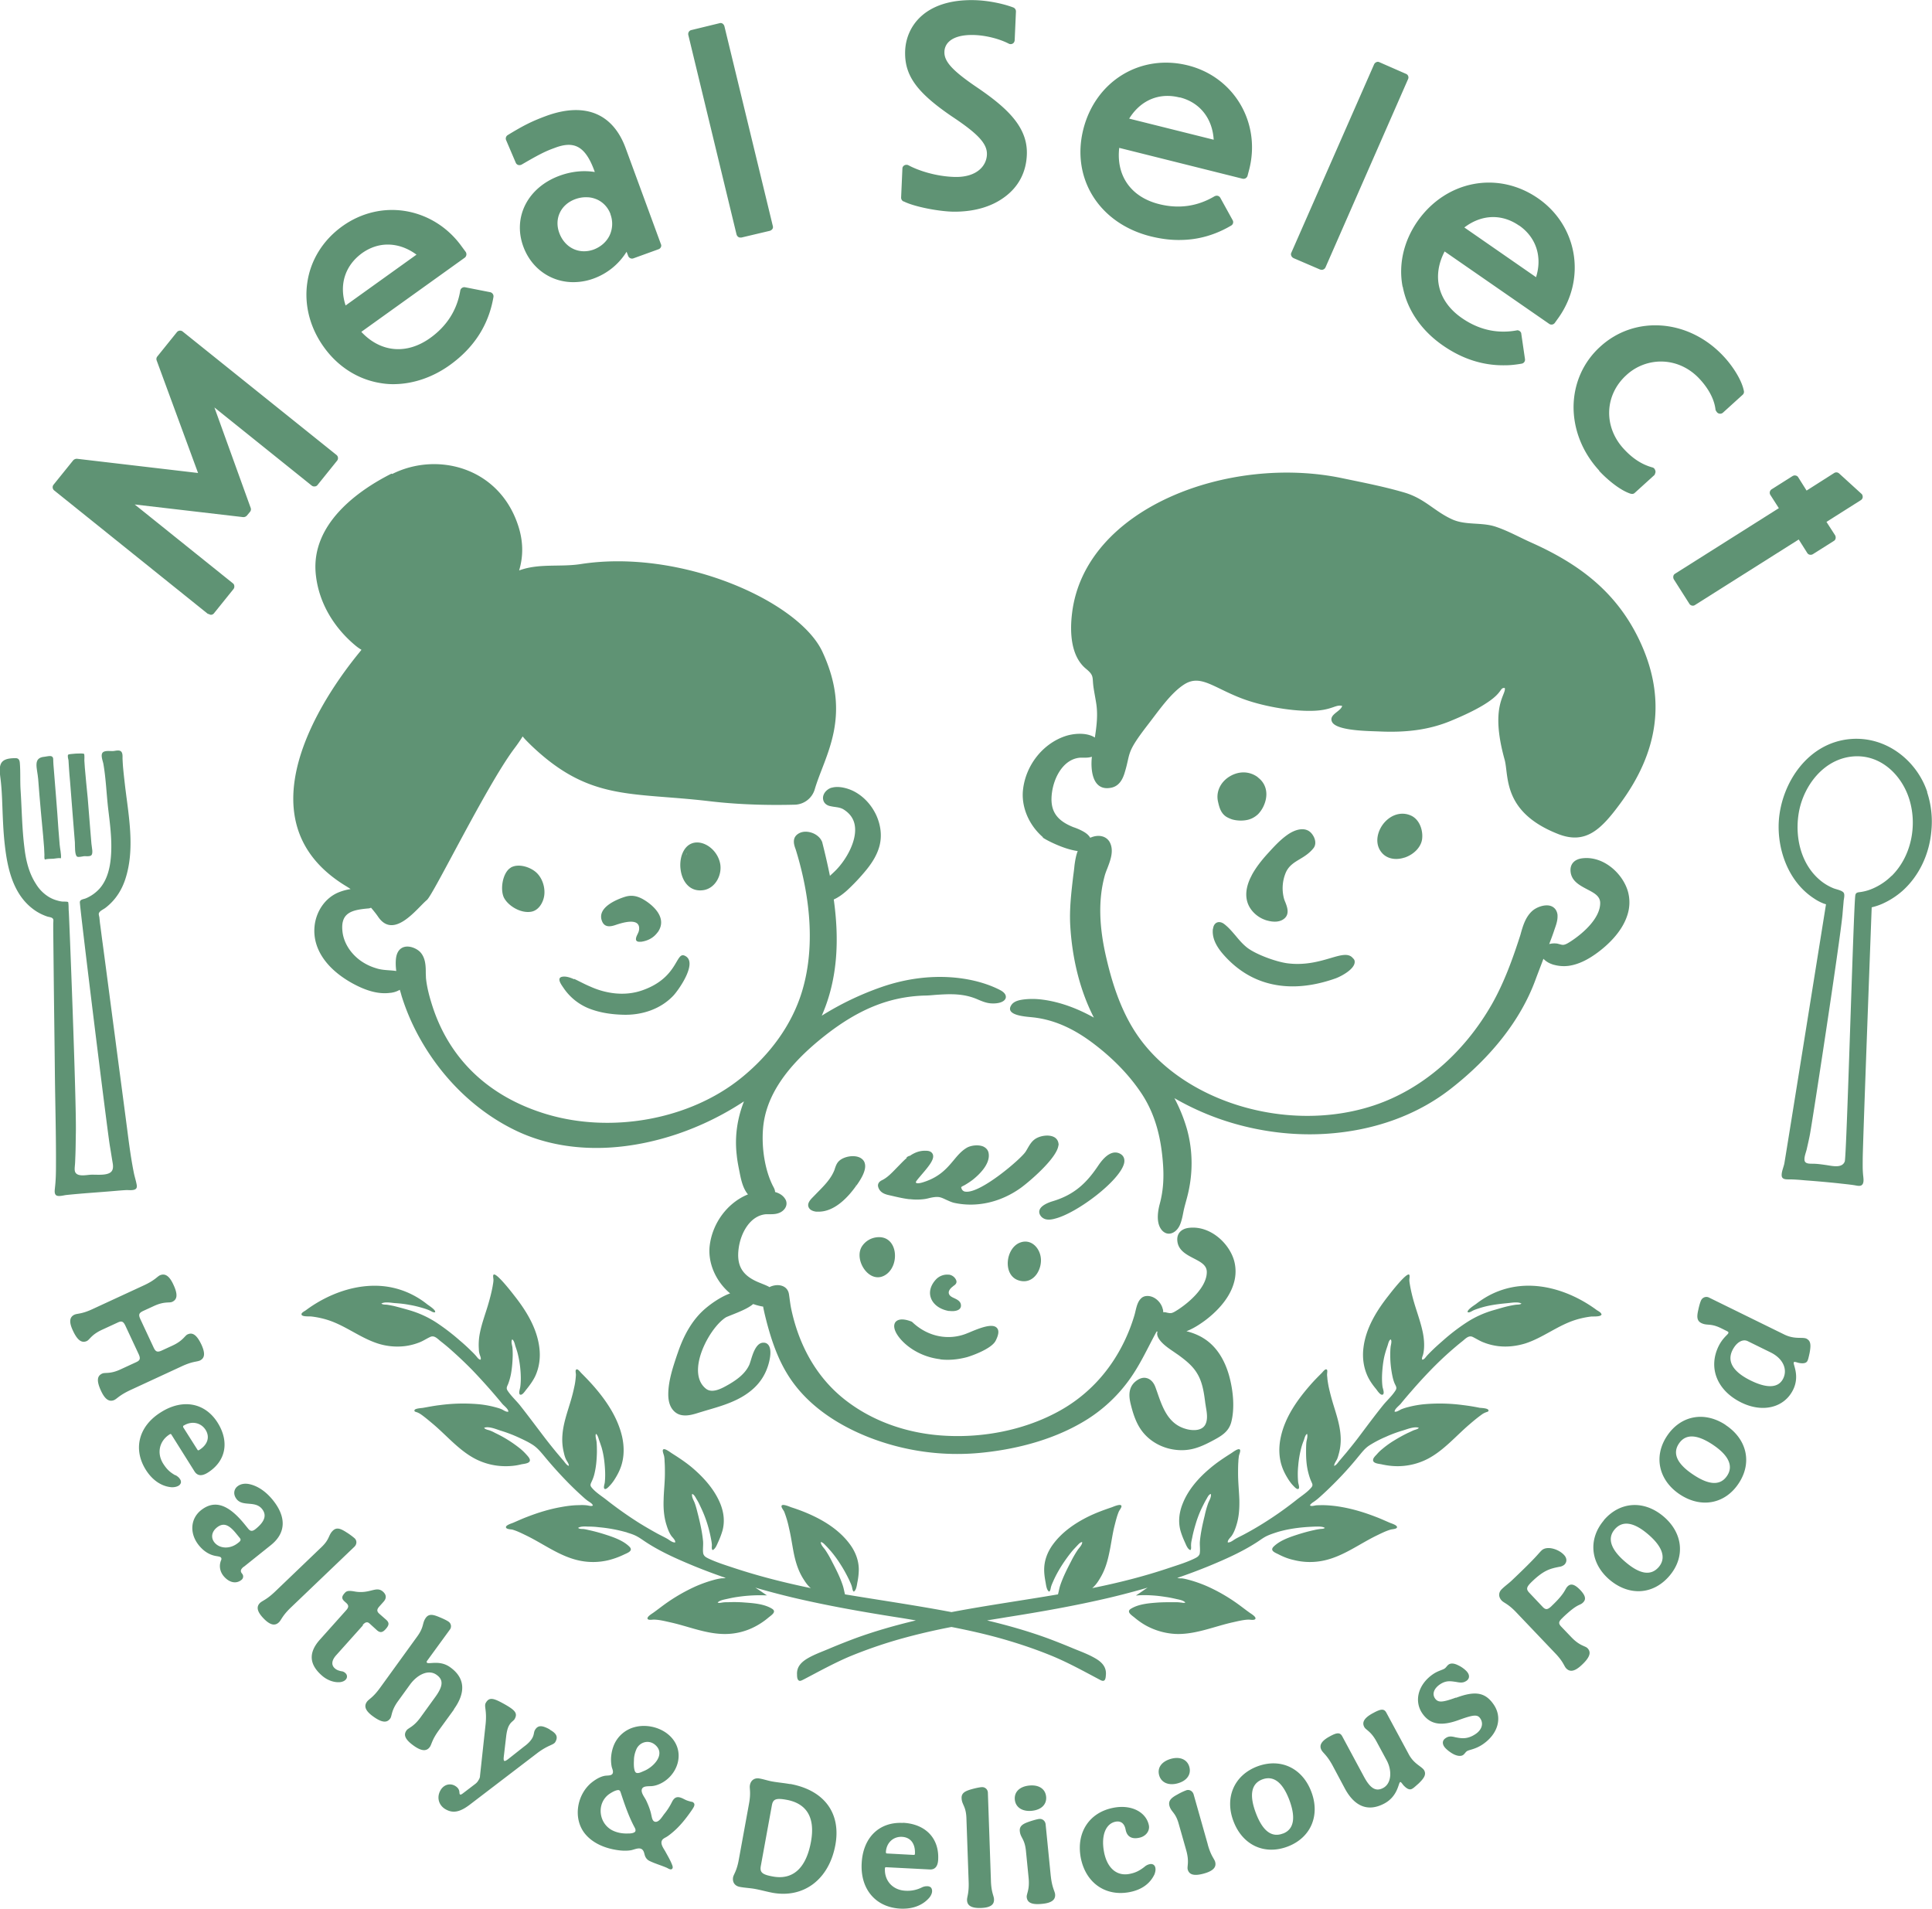 <svg width="164" height="162" fill="none" xmlns="http://www.w3.org/2000/svg"><g clip-path="url(#clip0_131_76497)" fill="#5F9374"><path d="M7.133 63.986c-.122-.081-1.293 0-1.347.068-.068.095 0 .353.027.461l.04.638c.028.393.055.8.096 1.194l.204 2.605.204 2.55c.014.259-.027 1.086.191 1.208.136.068.45-.027.599-.04.163 0 .381.027.53-.028.3-.108.096-.76.083-1.044-.041-.448-.068-.882-.11-1.33l-.203-2.523c-.082-.869-.177-1.724-.246-2.592l-.04-.597c0-.054.027-.516-.028-.57zm-3.675 4.776l.204 2.185.082 1.004c0 .203.027.407.027.597 0 .108-.027.312.04.407.219-.068.49-.055.722-.068.204-.014.436-.082.64-.04.04-.34-.082-.815-.109-1.154-.04-.448-.068-.91-.109-1.357-.054-.868-.122-1.723-.19-2.591l-.205-2.551c-.013-.204-.04-.407-.04-.61 0-.163 0-.286-.082-.353-.027-.028-.068-.041-.123-.055-.15-.027-.367.041-.53.055-1.022.08-.627.95-.545 1.886.068.881.136 1.763.218 2.632v.013z"/><path d="M10.768 101.012c.19 0 .422.027.613-.027.245-.068.258-.244.218-.448-.055-.298-.15-.597-.218-.895-.259-1.262-.422-2.524-.586-3.8-.34-2.618-.694-5.236-1.034-7.855-.354-2.646-.694-5.291-1.048-7.924-.082-.583-.15-1.166-.232-1.75a37.135 37.135 0 00-.04-.393c0-.095-.069-.272-.055-.367.04-.23.381-.352.572-.502.884-.678 1.443-1.6 1.742-2.632.64-2.144.34-4.436.055-6.62-.041-.286-.069-.557-.11-.842-.067-.583-.136-1.153-.19-1.737-.027-.271-.04-.556-.054-.827 0-.19.027-.462-.123-.611-.15-.136-.422-.068-.613-.04-.258.026-.598-.041-.83.054-.395.149-.095.786-.054 1.071.217 1.262.258 2.551.408 3.827.15 1.234.313 2.496.245 3.744-.054 1.045-.272 2.212-1.02 3.026a3.32 3.32 0 01-1.13.787c-.205.081-.477.081-.505.312-.027.312 2.328 19.402 2.546 20.69.082.476.15.937.232 1.412.054.298.095.692-.232.882-.422.244-1.184.136-1.66.163-.382.027-1.13.19-1.294-.258-.054-.163-.027-.353-.014-.53.028-.27.028-.528.041-.8.028-.665.028-1.33.041-1.98.055-2.66-.572-18.494-.599-18.765-.027-.258 0-.583-.054-.814-.136-.054-.327-.027-.49-.04a2.18 2.18 0 01-.409-.082 2.792 2.792 0 01-.721-.299 3.28 3.28 0 01-1.103-1.099c-.613-.936-.871-2.035-.994-3.12-.204-1.628-.218-3.297-.326-4.939-.041-.72 0-1.452-.055-2.17-.014-.272-.082-.476-.395-.462-1.307 0-1.402.529-1.266 1.614.082.625.123 1.235.15 1.86.054 1.302.082 2.604.231 3.893.218 1.94.681 4.138 2.383 5.427.354.272.762.489 1.198.638.19.068.449.054.53.244.028.068 0 .285 0 .367v.542l.041 3.867c.028 2.7.069 5.4.096 8.1.027 2.687.109 5.387.095 8.073 0 .597-.014 1.194-.082 1.791-.013.203-.095.556.11.692.19.122.612 0 .816-.027 1.402-.149 2.804-.231 4.207-.353.313-.027.626-.054.925-.068h.041zm152.837-33.77c-.871-2.645-3.444-4.748-6.48-4.518-3.662.285-5.894 3.732-6.126 6.92-.163 2.429.79 5.196 2.995 6.621.259.176.545.326.831.434.054.014.122.04.177.055 0 0-3.458 21.6-3.54 22.02-.068.312-.259.733-.218 1.045.041.298.381.285.627.285.449 0 .912.04 1.361.081.926.068 1.838.149 2.763.244.463.055.912.095 1.375.163.205.027.531.136.695-.027.204-.203.095-.665.081-.909-.041-.434-.027-.855-.027-1.289 0-1.126.762-21.356.762-21.356a5 5 0 00.899-.298 6.73 6.73 0 001.729-1.113c1.443-1.302 2.273-3.161 2.437-5.074a7.987 7.987 0 00-.368-3.31l.027.026zm-3.036 7.096c-.435.435-.966.8-1.551 1.059a4.011 4.011 0 01-.967.298c-.259.055-.504 0-.558.285-.15.773-.735 22.156-.899 22.604-.231.61-1.102.367-1.606.299-.381-.055-.762-.109-1.144-.109-.285 0-.639 0-.667-.312-.027-.271.109-.61.177-.868.096-.42.191-.828.273-1.248.163-.774 2.559-16.39 2.777-18.738.027-.38.068-.76.095-1.126.014-.19.136-.583-.027-.746-.177-.177-.586-.244-.831-.34a4.358 4.358 0 01-.98-.556c-1.851-1.424-2.355-3.934-1.933-6.05.422-2.077 1.988-4.234 4.343-4.56 2.505-.339 4.397 1.56 5.023 3.677.654 2.185.15 4.79-1.525 6.445v-.014zM48.736 83.116c-.313-.135-.708-.285-1.048-.203a.31.31 0 00-.15.081c-.19.217.19.692.313.882a4.723 4.723 0 002.083 1.696c.925.38 1.96.53 2.94.556 1.607.055 3.227-.475 4.316-1.655.476-.53 2.11-2.863.912-3.365-.749-.312-.545 1.886-3.567 2.944-.953.34-1.987.367-2.968.163a6.778 6.778 0 01-1.456-.475c-.463-.19-.899-.434-1.362-.65l-.013.026zm10.931-7.556c1.076-.136 1.661-1.344 1.457-2.294-.368-1.723-2.682-2.632-3.28-.583a2.82 2.82 0 00-.069 1.126c.123.977.749 1.9 1.892 1.75zm-1.416-2.972c0-.068 0-.136.014-.203 0 .067 0 .135-.014.217v-.014zm-14.893 1.058s-.108.068-.15.108c-.585.53-.748 1.819-.421 2.456.354.665 1.375 1.316 2.273 1.18.654-.094 1.035-.76 1.13-1.329.109-.651-.109-1.452-.612-1.954-.518-.515-1.58-.855-2.233-.461h.014zm11 6.295c.436-.04.967-.23 1.334-.651.055-.054.096-.122.15-.176.912-1.303-.64-2.456-1.32-2.823-.463-.244-.913-.339-1.457-.176-.654.204-2.437.896-1.96 2.076.217.543.707.475 1.17.312.49-.163 2.097-.692 1.974.407-.027.271-.218.475-.258.72-.055.298.204.325.38.298l-.013.013z"/><path d="M33.23 40.201c-2.804 1.411-6.86 4.26-6.425 8.534.258 2.551 1.66 4.64 3.376 6.065.163.136.34.258.503.353-.422.583-11.952 13.676-1.252 20.094.109.068.218.135.327.217a4.51 4.51 0 00-1.13.326c-.967.447-1.66 1.383-1.879 2.496-.367 1.954.763 3.826 3.104 5.142 1.239.692 2.314.977 3.28.841.069 0 .123-.013.191-.027.218-.04.422-.122.613-.23.054.176.109.352.15.515a18.904 18.904 0 001.593 3.677c1.974 3.5 4.914 6.282 8.317 7.856 2.301 1.058 4.942 1.506 7.733 1.343 1.851-.109 3.77-.488 5.69-1.126a24.66 24.66 0 005.731-2.795c-.558 1.425-.803 2.958-.612 4.572.04.42.122.855.218 1.33l.04.204c.11.556.273 1.302.695 1.79-1.743.706-3.036 2.443-3.254 4.396-.15 1.425.504 2.958 1.715 3.989 0 0 .014 0 .028.014-.885.326-1.702.95-2.042 1.235-1.049.868-1.838 2.13-2.41 3.826l-.04.108c-.355 1.059-.763 2.253-.763 3.406 0 .651.177 1.126.504 1.438.231.217.476.312.748.339.45.054.94-.095 1.362-.23l.585-.177c1.443-.42 2.94-.841 4.084-1.913a4.303 4.303 0 001.143-1.764c.069-.176.586-1.736-.136-2.048-.027 0-.068-.028-.108-.028h-.055c-.64-.067-.94.896-1.116 1.479a9.056 9.056 0 01-.11.339c-.353.842-1.17 1.371-1.742 1.71-.572.326-1.43.828-1.987.353-.477-.394-.694-1.004-.64-1.791.109-1.601 1.348-3.596 2.341-4.233.055-.041.273-.122.504-.217.762-.299 1.457-.597 1.824-.923.11.027.204.068.313.095.191.054.368.095.545.122v.041c.082.434.19.855.3 1.289.394 1.492.898 2.985 1.701 4.314 1.525 2.551 4.084 4.288 6.848 5.4a20.583 20.583 0 009.828 1.344c3.09-.326 6.263-1.194 8.876-2.85a12.85 12.85 0 003.336-3.08c1.007-1.316 1.66-2.781 2.436-4.219.028-.041.055-.095.082-.136.027 0 .04.027.068.027-.068.149-.04.339.095.57.273.448.804.814 1.267 1.126.136.095.272.19.394.272.613.447 1.198.909 1.579 1.533.45.719.586 1.533.708 2.496.014.122.041.244.055.367.095.529.19 1.126-.068 1.56-.395.638-1.43.393-1.634.325-1.497-.42-1.974-1.804-2.437-3.147l-.136-.38c-.15-.421-.422-.706-.762-.787-.327-.082-.68.054-1.008.353-.571.542-.476 1.289-.326 1.886.163.664.394 1.424.803 2.048.653 1.004 1.783 1.669 3.022 1.805.354.041.722.041 1.089-.014.776-.108 1.525-.488 2.151-.827.681-.367 1.266-.733 1.47-1.534.273-1.071.204-2.523-.204-3.975-.286-.99-.885-2.347-2.178-3.134-.041-.027-.068-.041-.109-.068a5.054 5.054 0 00-1.32-.515c.49-.19.98-.475 1.538-.882.735-.543 2.042-1.683 2.477-3.175a3.463 3.463 0 00.041-1.9c-.408-1.506-2.028-3.012-3.811-2.822-.681.068-1.062.475-1.021 1.072.054.828.762 1.194 1.388 1.52.599.312 1.116.569 1.116 1.166 0 1.181-1.279 2.429-2.464 3.202-.177.109-.353.231-.53.272-.11.027-.232 0-.368-.027-.068-.014-.136-.041-.218-.041h-.122c0-.095 0-.19-.041-.285-.136-.583-.749-1.167-1.416-1.085a.703.703 0 00-.463.244c-.327.339-.395.963-.517 1.37a14.66 14.66 0 01-.858 2.225c-1.266 2.632-3.253 4.763-5.908 6.119-2.777 1.439-6.085 2.063-9.216 1.9-3.09-.149-6.126-1.14-8.55-3.026-2.532-1.967-4.002-4.789-4.628-7.856-.068-.366-.109-.732-.163-1.099-.11-.841-1.021-.963-1.661-.637-.027 0-.041-.027-.068-.041-.232-.122-.463-.203-.654-.285l-.068-.027c-1.497-.583-2.028-1.438-1.824-2.944.177-1.316.98-2.782 2.328-2.89h.3c.245 0 .503 0 .762-.095.286-.095.53-.312.626-.57a.7.7 0 00-.082-.651c-.19-.299-.503-.475-.844-.57 0-.176-.095-.353-.177-.502-.013-.041-.04-.068-.054-.109-.626-1.289-.926-3.12-.79-4.775.218-2.714 1.947-5.292 5.282-7.91 2.86-2.24 5.46-3.284 8.427-3.379.286 0 .585-.027.885-.054.994-.068 2.028-.136 3.063.176a5.1 5.1 0 01.585.217c.354.15.708.299 1.117.326.653.04 1.143-.136 1.238-.448.041-.15.028-.434-.517-.705-2.096-1.072-5.813-1.696-10.033-.231a25.14 25.14 0 00-5.064 2.429c1.388-3.148 1.484-6.54 1.02-9.864.464-.204.858-.53 1.117-.76a17.34 17.34 0 001.647-1.75c.586-.72.94-1.37 1.117-2.035.217-.828.122-1.71-.259-2.578-.422-.923-1.116-1.656-1.947-2.076-.49-.244-1.266-.462-1.851-.285-.027 0-.041 0-.068.013-.096.041-.19.082-.273.15-.299.217-.449.556-.38.854.054.272.272.475.598.543.136.027.259.054.395.068.259.04.49.068.722.204.571.352.912.84.98 1.465.15 1.221-.722 2.808-1.661 3.745-.136.135-.3.285-.463.434a59.79 59.79 0 00-.64-2.795.416.416 0 00-.054-.15c-.15-.339-.531-.637-.967-.746-.408-.108-.803-.054-1.089.163-.463.34-.3.882-.19 1.194l.027.068c.98 3.148 1.865 7.829.517 12.17-.844 2.714-2.627 5.224-5.146 7.26-4.383 3.54-11.067 4.748-16.649 3.025-4.792-1.48-8.086-4.627-9.543-9.104-.218-.679-.476-1.56-.558-2.429 0-.136-.014-.299-.014-.448 0-.57-.027-1.234-.449-1.71-.3-.338-1.034-.664-1.552-.393-.49.258-.53.869-.544 1.1-.014.284 0 .583.04.868h-.04c-.19-.028-.381-.041-.572-.055-.381-.027-.735-.054-1.103-.176a4.439 4.439 0 01-1.388-.692c-.844-.638-1.389-1.547-1.47-2.483-.15-1.56.83-1.777 2.218-1.9.082 0 .137-.04.218-.054.232.272.45.543.613.787 1.348 1.94 3.308-.773 4.125-1.451.544-.448 5.023-9.62 7.365-12.781.258-.34.53-.72.762-1.1.204.258.45.489.68.72 4.983 4.79 8.468 3.989 15.152 4.776 2.954.352 5.69.339 7.283.298a1.82 1.82 0 001.675-1.289c.844-2.89 3.226-6.16.653-11.695-2-4.288-12.02-8.765-20.529-7.436-1.756.272-3.594-.095-5.295.57.027 0 .054-.027.081-.027.354-1.18.382-2.483-.122-3.934-1.66-4.844-6.848-6.16-10.646-4.26l-.068-.028zm73.54 25.766c-.695-.516-1.593-.543-2.383-.068-.789.475-1.184 1.316-.994 2.144.096.42.218.99.736 1.302.149.082.299.15.462.204.422.122.885.122 1.239.054.368-.068.694-.244.967-.502a2.49 2.49 0 00.422-.597c.49-.977.326-1.954-.449-2.524v-.013zm10.754 3.839c-.599.678-.885 1.778-.245 2.55.395.49 1.075.666 1.797.476.082-.027.163-.041.231-.068.735-.271 1.294-.855 1.403-1.493.108-.692-.15-1.628-.858-2.008-.762-.393-1.675-.19-2.328.543zm-7.174 3.107c.408-.244.817-.502 1.157-.936.272-.366.122-.868-.15-1.208-.517-.65-1.416-.38-2.083.095-.694.489-1.266 1.154-1.742 1.67-.422.474-.885 1.044-1.239 1.682l-.163.325c-.368.8-.436 1.52-.205 2.144.218.583.722 1.085 1.335 1.343.081.027.19.082.326.109.341.095.831.163 1.239-.041.722-.38.449-1.085.286-1.506a3.77 3.77 0 01-.109-.285 3.428 3.428 0 01.095-2.117c.245-.678.735-.963 1.253-1.275zm-7.392 5.93c-.082.705.218 1.41.898 2.184.967 1.1 2.097 1.872 3.349 2.293 1.811.61 3.88.53 6.153-.271.463-.163 1.716-.814 1.634-1.466-.014-.122-.082-.19-.163-.271-.368-.434-1.021-.244-1.852 0-.926.271-2.178.651-3.716.448-.994-.136-2.791-.8-3.485-1.398-.341-.285-.626-.624-.885-.936-.313-.366-.599-.706-.967-.99-.286-.218-.517-.177-.612-.136-.109.04-.3.176-.341.53l-.013.013z"/><path d="M88.487 71.068c.177.15 1.266.733 2.287 1.018.245.067.49.122.708.149-.15.393-.218.814-.273 1.221-.027.298-.068.61-.109.909-.163 1.398-.34 2.85-.244 4.301.136 2.184.626 5.034 2 7.707-1.36-.76-2.872-1.344-4.424-1.534a6.395 6.395 0 00-1.347-.027c-.409.041-.953.109-1.212.462-.667.936 1.293 1.017 1.756 1.071 2.015.204 3.744 1.113 5.31 2.32 1.538 1.18 2.913 2.565 3.974 4.166 1.198 1.818 1.661 3.853 1.811 5.983.082 1.14.027 2.239-.272 3.352-.164.597-.286 1.424.013 2.008.11.203.232.339.368.42.476.312 1.089-.027 1.348-.678.136-.339.204-.692.272-1.045.082-.421.204-.814.313-1.235.504-1.9.517-3.866 0-5.766a13.616 13.616 0 00-1.075-2.66c1.579.91 3.28 1.643 5.077 2.158 2.505.72 5.16 1.031 7.774.868 4.07-.257 7.718-1.574 10.577-3.799 3.458-2.686 5.949-5.86 7.188-9.185.231-.624.476-1.248.708-1.872a1.8 1.8 0 00.735.46c.054.028.123.042.177.055a3.16 3.16 0 001.239.082c.762-.109 1.552-.462 2.45-1.127.749-.556 2.069-1.695 2.532-3.202a3.45 3.45 0 00.055-1.926c-.409-1.533-2.042-3.066-3.839-2.877-.695.068-1.089.475-1.048 1.086.054.841.762 1.207 1.402 1.547.599.312 1.13.583 1.116 1.194-.014 1.207-1.307 2.455-2.518 3.242-.177.109-.354.23-.545.272-.123.027-.231 0-.368-.041-.068-.014-.149-.04-.217-.054a1.677 1.677 0 00-.681.04c.136-.352.272-.705.395-1.072l.054-.162c.123-.353.272-.747.259-1.154v-.081c-.041-.366-.232-.638-.558-.76-.49-.176-1.226.082-1.607.434-.531.489-.748 1.18-.925 1.791l-.068.245c-.627 1.953-1.362 4.016-2.437 5.902-2.396 4.165-5.949 7.204-9.979 8.547-7.419 2.47-16.54-.366-20.325-6.309-1.334-2.09-2-4.49-2.382-6.119-.653-2.74-.708-5.034-.163-7.041.054-.204.136-.421.231-.652.259-.678.558-1.465.232-2.157a1.006 1.006 0 00-.681-.556c-.313-.082-.68-.027-1.007.122-.123-.217-.34-.407-.681-.584a5.062 5.062 0 00-.654-.285l-.081-.027c-1.511-.597-2.042-1.465-1.824-2.985.19-1.33 1.007-2.808 2.382-2.917h.3c.23 0 .462 0 .694-.081v.068c-.096.895-.028 2.944 1.701 2.55.613-.149.899-.678 1.062-1.18.572-1.818.068-1.655 1.96-4.111.94-1.208 1.974-2.74 3.132-3.473 1.361-.855 2.423.244 4.791 1.166 1.743.679 4.193 1.1 5.868 1.086 1.865 0 2.137-.57 2.736-.42-.109.474-1.13.718-.871 1.329.327.8 3.158.8 4.057.841 2.164.095 4.138-.108 6.058-.909 4.832-1.994 3.92-2.836 4.56-2.781.15.57-1.293 1.492-.014 6.078.382 1.37-.231 4.45 4.561 6.323 2.341.909 3.648-.42 5.241-2.578 3.186-4.315 4.03-8.887 1.62-13.92-1.974-4.125-5.173-6.46-9.135-8.236-1.007-.448-1.96-.99-3.008-1.344-1.212-.42-2.559-.108-3.73-.637-1.525-.692-2.314-1.764-4.071-2.28-1.715-.502-3.471-.841-5.227-1.207-9.625-2.035-21.877 2.496-22.966 11.437-.204 1.642-.109 3.677 1.185 4.736.721.596.503.705.64 1.614.067.434.15.855.217 1.276.164 1.003.041 1.967-.109 2.944-.708-.462-1.838-.353-2.545-.109-1.893.651-3.322 2.47-3.553 4.532-.164 1.452.49 3.012 1.715 4.057l-.068-.014zm-13.232 37.081c1.184-.882.912-3.392-.899-3.121a1.72 1.72 0 00-1.17.733c-.79 1.167.68 3.419 2.069 2.388zm11.217.529c.68.217 1.225-.081 1.552-.57.286-.434.408-1.004.3-1.506-.164-.787-.858-1.452-1.716-1.14-1.252.448-1.525 2.782-.136 3.216zm-5.568.489l.041-.027c.123-.081.327-.231.218-.488a.786.786 0 00-.6-.462h-.054a1.314 1.314 0 00-1.02.367c-.477.488-.654 1.071-.477 1.587.19.57.762.99 1.511 1.126h.082c.19.027.599.041.83-.149a.39.39 0 00.136-.339c-.013-.326-.313-.475-.572-.597-.15-.068-.285-.136-.367-.231a.375.375 0 01-.095-.298c.027-.15.15-.326.367-.475v-.014zm-1.089 6.214c.694.082 1.457.027 2.273-.19.422-.122 2.07-.705 2.424-1.384.272-.529.313-.895.095-1.112-.381-.38-1.389 0-2.341.407l-.137.054c-1.579.665-3.376.312-4.683-.936-.013-.014-.04-.027-.054-.041-.83-.325-1.198-.163-1.361.014-.218.258-.15.692.19 1.18.572.828 1.852 1.791 3.594 1.995v.013zM89.862 97.24c.013-.42-.204-.637-.395-.732-.477-.244-1.252-.095-1.647.204-.272.203-.436.488-.6.773-.054.095-.108.19-.163.271-.38.597-3.77 3.514-5.064 3.392h-.013a.38.38 0 01-.354-.258c-.055-.135-.055-.135.15-.244l.108-.054c.232-.136.463-.285.695-.461.462-.367 1.538-1.33 1.334-2.293-.055-.244-.218-.42-.463-.53-.436-.176-1.076-.08-1.402.123-.45.271-.763.65-1.103 1.058-.544.651-1.17 1.397-2.505 1.832-.476.162-.626.108-.667.081 0 0-.027-.014-.027-.068.014-.095.3-.407.49-.638.667-.773 1.116-1.343.94-1.736-.082-.177-.26-.285-.559-.285-.53-.027-.98.15-1.389.434-.04 0-.081 0-.108.027l-.068.04h-.014l-.027.014a.123.123 0 00-.055.109c-.272.23-.517.502-.776.76-.435.448-.83.882-1.307 1.112-.109.055-.272.15-.326.326-.041.122-.014.258.068.421.204.379.612.474.925.542.531.122 1.076.258 1.648.326h.081a5.08 5.08 0 001.117 0 3.16 3.16 0 00.49-.095c.3-.068.585-.122.857-.081.205.04.395.135.6.23.217.095.435.204.68.258 1.892.407 3.907-.041 5.622-1.262.667-.475 3.159-2.578 3.213-3.663l.014.068zm-17.153 3.379c.272-.393.858-1.234.708-1.845-.041-.204-.164-.366-.368-.489-.53-.298-1.402-.122-1.797.231-.218.19-.3.434-.38.665l-.028.095c-.286.746-.817 1.289-1.389 1.872-.163.163-.326.34-.517.529-.177.19-.49.53-.245.882.109.15.3.245.585.285h.177c1.457.027 2.655-1.384 3.24-2.225l-.136-.095.136.082.014.013z"/><path d="M88.882 103.509c.176.027.408 0 .653-.068 1.892-.461 5.609-3.284 5.895-4.749.068-.393-.11-.61-.273-.719a.866.866 0 00-.653-.136c-.409.082-.83.434-1.28 1.1-.94 1.397-1.96 2.455-3.88 3.025-.353.108-.98.353-1.102.746-.041.122-.055.312.136.543a.785.785 0 00.504.258zm-71.933 11.98c.38-.176.53-.529.15-1.357-.436-.922-.804-1.044-1.185-.868-.245.122-.381.543-1.307.963l-.885.407c-.367.163-.517.109-.694-.285l-1.103-2.36c-.19-.407-.136-.543.232-.72l.885-.407c.925-.434 1.334-.244 1.579-.366.38-.176.53-.543.095-1.465-.381-.828-.762-.95-1.143-.787-.246.122-.423.42-1.362.855l-4.343 2.008c-.925.434-1.28.366-1.538.475-.381.176-.53.542-.136 1.37.422.909.803 1.045 1.184.868.245-.122.382-.543 1.307-.963l1.294-.597c.34-.163.49-.122.68.298l1.103 2.361c.19.407.122.556-.218.706l-1.293.597c-.926.434-1.334.244-1.58.366-.38.176-.53.529-.095 1.465.382.828.763.937 1.13.774.245-.122.436-.407 1.362-.841l4.342-2.009c.926-.434 1.28-.379 1.525-.488h.014zm-2.069 9.728c-.464-.257-.736-.529-1.022-.976-.571-.896-.34-1.941.545-2.497.068-.041.109-.041.15.027l1.96 3.121c.245.38.613.42 1.116.108 1.539-.963 1.865-2.618.844-4.246-1.075-1.71-2.981-2.049-4.819-.882-1.892 1.18-2.382 3.134-1.266 4.898.558.882 1.348 1.411 2.206 1.465.217 0 .421-.041.571-.136a.42.42 0 00.19-.244.393.393 0 00-.08-.312c-.069-.122-.178-.217-.382-.339l-.014.013zm.72-4.219c.654-.407 1.444-.272 1.852.366.381.611.177 1.262-.544 1.71-.068.04-.11.04-.15-.027l-1.212-1.914s-.013-.108.041-.135h.014zm5.106 11.98l2.287-1.831c1.307-1.045 1.307-2.402.177-3.813-.613-.76-1.307-1.207-1.974-1.357-.408-.095-.79-.027-1.048.19-.259.204-.409.638-.055 1.086.531.651 1.566.095 2.151.827.409.516.245 1.059-.544 1.696-.259.204-.422.218-.613 0l-.286-.352c-1.416-1.764-2.6-2.144-3.743-1.235-.899.719-.98 1.967-.191 2.958.435.543.953.855 1.538.936.245.041.313.068.354.122.041.054.055.136 0 .244-.177.448-.095.923.204 1.303.463.57 1.062.719 1.525.353a.363.363 0 00.055-.543c-.164-.204-.123-.366.15-.584h.013zm-.409-2.089l-.122.095c-.654.516-1.538.475-1.974-.068-.313-.393-.245-.895.204-1.262.545-.434 1.008-.271 1.634.502l.313.38c.109.136.082.231-.055.353zm9.816-.312s-.286-.257-.68-.502c-.464-.298-.831-.488-1.172-.162-.408.393-.245.719-.993 1.424l-3.908 3.745c-.735.705-1.075.773-1.28.963-.299.285-.326.679.287 1.316.612.638 1.007.624 1.307.339.204-.19.272-.542 1.007-1.248l5.404-5.169c.205-.204.232-.502.028-.706zm.68 7.34c.245-.272.409-.272.586-.109l.612.557c.3.271.518.176.763-.109.286-.326.3-.529.027-.773l-.572-.502c-.231-.204-.245-.367 0-.638l.34-.38c.3-.326.232-.624-.04-.868-.572-.502-1.076.19-2.328 0-.518-.095-.735-.095-.912.108-.245.272-.313.462-.027.719l.136.122c.231.204.245.367 0 .638l-2.22 2.483c-1.048 1.167-.843 2.157.137 3.026.49.447 1.102.637 1.592.583.191-.027.354-.095.463-.217a.373.373 0 00-.027-.543.54.54 0 00-.354-.163c-.231-.054-.395-.108-.544-.244-.327-.285-.273-.692.122-1.126l2.26-2.524-.014-.04zm7.733 7.164c1.007-1.398.98-2.646-.313-3.569-.858-.624-1.784-.244-1.96-.38-.055-.04-.055-.095.04-.217l1.879-2.578a.47.47 0 00-.095-.692c-.069-.054-.327-.203-.763-.379-.517-.218-.898-.326-1.17.054-.327.461-.123.746-.722 1.574l-3.172 4.382c-.599.828-.94.936-1.103 1.167-.245.339-.19.733.531 1.248.803.584 1.198.516 1.443.177.164-.218.068-.652.667-1.479l1.021-1.411c.627-.855 1.58-1.316 2.26-.814.626.447.517 1.017-.177 1.953l-1.198 1.656c-.599.827-1.034.881-1.184 1.099-.245.339-.204.719.612 1.302.722.516 1.117.448 1.362.109.163-.217.163-.584.762-1.411l1.293-1.778-.013-.013zm8.14 1.709c-.64-.352-1.007-.393-1.265.068-.096.177-.055.367-.218.665-.11.19-.3.434-.695.719l-1.374 1.086c-.137.095-.246.162-.3.135-.068-.04-.068-.149-.054-.325l.204-1.737c.054-.475.15-.787.258-.963.164-.299.368-.367.463-.529.273-.489.055-.747-.885-1.276-.884-.488-1.266-.624-1.565-.095-.163.285.109.611-.014 1.805l-.476 4.396c0 .108-.041.23-.123.352a.984.984 0 01-.245.299l-1.048.8c-.136.109-.218.15-.272.123-.136-.068.095-.435-.45-.747-.449-.244-.966-.068-1.225.407-.326.584-.15 1.262.45 1.601.599.34 1.184.258 2.041-.393l5.718-4.369c.967-.733 1.389-.678 1.552-.963.245-.434.095-.719-.463-1.031l-.014-.028zm12.076 6.16c-.164-.054-.313-.081-.477-.149-.163-.068-.313-.163-.476-.217-.395-.136-.6.054-.763.394a5.375 5.375 0 01-.64.99c-.163.204-.422.678-.735.665-.286-.014-.313-.394-.367-.597-.082-.407-.245-.814-.422-1.194-.123-.271-.463-.651-.381-.963.081-.285.476-.258.707-.272.327 0 .627-.095.926-.244 1.212-.611 1.893-2.117 1.239-3.378-.64-1.221-2.273-1.751-3.553-1.371a2.631 2.631 0 00-1.634 1.384c-.19.407-.286.855-.3 1.303 0 .217.014.434.055.637.028.15.123.326.11.475-.014.339-.436.272-.681.312-.395.068-.776.299-1.09.543-1.293 1.018-1.66 3.094-.585 4.396.572.692 1.43 1.099 2.3 1.289.504.109 1.049.176 1.566.095.327-.054.79-.326 1.035 0 .122.163.122.393.218.57a.79.79 0 00.15.203.841.841 0 00.258.163c.463.217.953.353 1.416.556.109.055.327.204.435.082.11-.109.014-.299-.027-.407-.15-.367-.354-.706-.544-1.058-.136-.245-.436-.625-.3-.923.068-.163.245-.231.381-.312.164-.095.313-.217.463-.339.667-.543 1.198-1.221 1.688-1.927.19-.285.422-.597-.027-.746l.055.04zm-4.956 2.606c-.163.067-.354.067-.53.067-.464.014-.953-.081-1.362-.312-1.13-.665-1.239-2.333-.136-3.066.19-.122.422-.258.64-.299.19-.04.245.055.3.231.326.991.68 2.022 1.17 2.931.068.122.095.217.068.312-.014.054-.068.108-.163.136h.013zm.123-5.183c-.123-.272-.11-.679-.096-.977 0-.217.041-.448.11-.665.04-.122.081-.231.136-.339.3-.543.993-.719 1.497-.34 1.035.801-.082 1.941-.898 2.266-.205.082-.627.326-.75.041v.014zm13.164 1.058c-.517-.095-1.048-.136-1.566-.231-.354-.068-.708-.19-1.034-.244-.436-.081-.749.163-.817.57-.054.271.109.597-.082 1.601l-.857 4.694c-.177 1.004-.436 1.249-.49 1.52-.069.407.136.733.571.814.422.081.872.095 1.307.176.504.095.98.231 1.484.326 2.655.475 4.792-1.153 5.323-4.07.49-2.7-.953-4.641-3.84-5.17v.014zm1.77 4.871c-.409 2.279-1.552 3.283-3.24 2.971-.926-.163-1.117-.366-1.021-.895l.939-5.143c.095-.529.34-.637 1.239-.474 1.715.312 2.45 1.506 2.083 3.541zm7.8-1.575c-2.015-.108-3.39 1.249-3.499 3.42-.122 2.211 1.198 3.744 3.281 3.853 1.049.054 1.92-.285 2.478-.95.136-.176.218-.366.218-.543a.46.46 0 00-.096-.298.449.449 0 00-.299-.109c-.136 0-.272 0-.49.109a2.717 2.717 0 01-1.389.271c-1.061-.054-1.783-.841-1.729-1.886 0-.081.028-.108.11-.108l3.689.19c.449.027.694-.258.721-.842.095-1.804-1.075-3.025-2.995-3.12v.013zm.912 2.714l-2.26-.122c-.068 0-.095-.041-.095-.122.041-.774.613-1.33 1.375-1.289.722.041 1.13.583 1.09 1.424 0 .082-.028.109-.11.109zm6.303-5.264a.483.483 0 00-.504-.489c-.081 0-.38.041-.83.163-.53.149-.912.298-.898.76.013.57.367.665.408 1.682l.19 5.4c.041 1.018-.15 1.316-.136 1.588.014.407.286.692 1.171.664.885-.027 1.144-.325 1.117-.746 0-.271-.232-.556-.26-1.574l-.258-7.448zm5.337 7.055l-.436-4.383c-.027-.284-.259-.488-.53-.461-.083 0-.382.068-.831.217-.518.177-.885.353-.83.828.054.556.408.624.517 1.642l.231 2.333c.095 1.018-.19 1.33-.163 1.615.04.407.326.678 1.32.57.885-.082 1.13-.407 1.09-.814-.028-.272-.26-.543-.368-1.561v.014zm-1.607-5.535c.817-.081 1.28-.556 1.212-1.208-.068-.651-.613-1.017-1.43-.936-.83.082-1.293.556-1.225 1.208.068.637.627 1.017 1.443.936zm10.319 4.572a.407.407 0 00-.313-.041.937.937 0 00-.45.231c-.421.325-.762.502-1.279.597-1.075.203-1.892-.502-2.15-1.873-.26-1.37.135-2.401.993-2.564.45-.081.749.163.844.692.109.543.477.814 1.13.678.585-.108.926-.583.844-1.044-.218-1.127-1.47-1.805-3.008-1.506-2.056.393-3.172 2.103-2.778 4.233.409 2.13 2.083 3.31 4.125 2.93 1.021-.19 1.743-.705 2.124-1.492.082-.204.122-.407.082-.583a.374.374 0 00-.164-.258zm4.615-1.724l-1.198-4.233c-.082-.285-.34-.434-.599-.366a4.99 4.99 0 00-.776.366c-.476.258-.803.502-.68.964.15.542.517.542.789 1.533l.64 2.252c.272.977.054 1.343.122 1.615.109.393.45.61 1.403.339.857-.244 1.034-.597.925-.991-.081-.271-.354-.488-.626-1.465v-.014zm-2.546-5.182c.79-.217 1.158-.774.981-1.398-.177-.624-.79-.895-1.566-.678-.803.23-1.17.773-.994 1.397.177.624.803.896 1.58.679zm6.725-1.424c-1.96.759-2.763 2.672-1.987 4.667.776 2.021 2.641 2.876 4.615 2.116 1.96-.759 2.75-2.659 1.974-4.667-.776-2.021-2.641-2.863-4.602-2.116zm2.206 5.684c-.98.38-1.729-.244-2.287-1.696-.572-1.492-.449-2.51.517-2.889.967-.367 1.729.244 2.287 1.682.572 1.492.449 2.537-.504 2.903h-.013zm10.645-6.784l-1.865-3.46c-.19-.366-.462-.339-1.089 0-.885.461-.98.855-.789 1.207.136.258.558.34 1.048 1.249l.858 1.587c.462.868.408 1.954-.3 2.334-.653.353-1.13 0-1.661-1.004l-1.81-3.365c-.191-.366-.463-.339-1.076 0-.776.421-.885.8-.694 1.153.136.258.449.407.939 1.303l1.035 1.94c.817 1.533 1.96 2.035 3.349 1.302 1.157-.61 1.211-1.75 1.348-1.818.054-.027.081-.013.272.245.204.217.476.461.735.325.136-.068.218-.149.558-.448.436-.42.681-.746.49-1.112-.19-.353-.857-.516-1.32-1.384l-.028-.054zm4.03-4.749c-1.157.421-1.511.434-1.77.068-.258-.38-.095-.841.422-1.194.531-.353.912-.271 1.389-.203.408.081.612.068.857-.095s.286-.434.109-.692c-.136-.204-.476-.475-.803-.624-.367-.19-.64-.19-.817-.068-.136.095-.204.244-.34.339-.177.122-.558.19-.98.475-1.253.855-1.647 2.266-.912 3.338.653.936 1.593 1.112 3.131.542 1.239-.448 1.552-.461 1.783-.122.3.434.136.963-.381 1.316-.735.502-1.266.367-1.729.285-.408-.108-.626-.081-.858.095-.231.163-.272.421-.095.692.136.204.49.489.803.651.327.163.627.19.804.068.136-.095.204-.244.326-.325.177-.123.708-.15 1.348-.584 1.307-.895 1.688-2.279.912-3.392-.708-1.017-1.552-1.167-3.185-.556l-.014-.014zm9.829-5.102l-.871-.909c-.259-.271-.259-.42.068-.732l.109-.109c1.266-1.194 1.361-.922 1.66-1.221.286-.271.205-.597-.245-1.072-.463-.475-.789-.57-1.062-.298-.245.23-.163.529-1.334 1.641l-.068.068c-.326.299-.49.285-.748 0l-1.09-1.153c-.326-.339-.258-.516.286-1.031.953-.896 1.471-1.031 2.233-1.181a.858.858 0 00.436-.176c.245-.231.245-.57-.041-.855-.449-.475-1.43-.787-1.879-.366-.313.298-.354.488-2.546 2.564-.258.245-.571.462-.816.706-.327.298-.313.692-.028.99.191.204.545.272 1.239 1.004l3.295 3.46c.708.733.748 1.086.939 1.289.286.299.681.326 1.348-.312.748-.706.748-1.099.463-1.397-.191-.204-.64-.177-1.348-.91zm2.736-9.945c-1.361 1.601-1.143 3.664.49 5.048 1.661 1.397 3.703 1.275 5.078-.34 1.361-1.601 1.143-3.649-.517-5.047-1.661-1.397-3.703-1.262-5.065.339h.014zm4.669 3.949c-.68.8-1.633.61-2.817-.394-1.226-1.031-1.607-1.994-.94-2.781.667-.787 1.634-.611 2.805.38 1.225 1.031 1.606 2.008.952 2.795zm5.664-12.048c-1.811-1.194-3.826-.8-4.983.95-1.157 1.75-.681 3.772 1.103 4.952 1.81 1.194 3.839.814 4.996-.95 1.157-1.75.694-3.758-1.13-4.952h.014zm.136 4.301c-.572.882-1.552.801-2.845-.054-1.348-.882-1.838-1.778-1.266-2.646.571-.868 1.538-.8 2.831.041 1.348.882 1.838 1.804 1.28 2.659zm6.752-11.614c-.354-.176-.994.081-1.892-.353l-6.385-3.134a.496.496 0 00-.681.204c-.04.067-.149.352-.245.814-.122.529-.163.936.259 1.139.504.245.749-.013 1.674.435l.518.257c.095.055.136.095.081.19-.054.109-.476.407-.803 1.059-.912 1.845-.15 3.785 1.92 4.803 1.824.895 3.648.434 4.397-1.086.585-1.194-.027-2.157.054-2.32.028-.054.068-.068.368.027.286.068.667.095.789-.149.068-.136.096-.258.191-.692.109-.611.123-1.004-.259-1.194h.014zm-2.001 3.378c-.381.774-1.307.882-2.764.163-1.511-.746-2.001-1.614-1.552-2.55.354-.72.899-.991 1.307-.787l1.961.963c1.061.529 1.429 1.452 1.048 2.211zM17.684 52.1s.15.082.218.082c.095 0 .19-.041.258-.123l1.661-2.062a.34.34 0 00.068-.258.301.301 0 00-.122-.23l-8.332-6.69 9.203 1.073a.404.404 0 00.313-.122l.272-.326a.337.337 0 00.055-.34l-3.077-8.52 8.263 6.635a.342.342 0 00.259.068.303.303 0 00.232-.123l1.66-2.062a.346.346 0 00-.054-.488L15.506 28.139a.348.348 0 00-.49.055l-1.661 2.062a.337.337 0 00-.055.34l3.512 9.55L6.534 38.94a.432.432 0 00-.313.123l-1.674 2.075a.346.346 0 00.054.489l13.056 10.488.027-.014zm14.661-19.578c.409.068.817.095 1.226.082 1.579-.041 3.199-.597 4.628-1.628 2.056-1.48 3.294-3.42 3.69-5.78a.357.357 0 00-.273-.394l-2.137-.42a.337.337 0 00-.259.054.333.333 0 00-.15.23c-.272 1.642-1.13 2.999-2.545 4.017-2.002 1.438-4.22 1.234-5.854-.516l8.78-6.295a.367.367 0 00.082-.489l-.34-.461c-1.157-1.615-2.845-2.673-4.724-2.999-1.892-.325-3.812.136-5.405 1.276-1.647 1.18-2.709 2.89-2.98 4.803-.273 1.886.23 3.826 1.415 5.468 1.198 1.668 2.913 2.754 4.846 3.052zm-1.62-11.03c.667-.475 1.389-.72 2.124-.733.858-.014 1.715.271 2.505.855l-6.017 4.314c-.572-1.75-.055-3.378 1.388-4.436zm13.055-7.68a.35.35 0 00.205.19.42.42 0 00.286-.027c1.402-.814 1.987-1.126 2.79-1.411.803-.312 1.416-.353 1.92-.122.572.258 1.034.895 1.43 1.94l.08.217c-.761-.122-1.782-.122-2.98.312-2.71.99-4.003 3.514-3.09 6.01.68 1.86 2.314 2.986 4.138 3.026a4.973 4.973 0 001.81-.298 5.5 5.5 0 002.818-2.28l.137.353a.348.348 0 00.449.204l2.137-.774a.345.345 0 00.19-.176.287.287 0 000-.258l-2.994-8.154c-1.09-2.958-3.485-3.921-6.766-2.714-1.17.435-1.865.774-3.24 1.615a.345.345 0 00-.136.434l.817 1.913zm8.032 4.356a2.33 2.33 0 01-.054 1.79c-.259.557-.749.99-1.361 1.222-1.24.447-2.464-.15-2.927-1.425-.436-1.208.136-2.402 1.361-2.85.327-.121.667-.176.994-.162.313 0 .612.081.885.203.517.245.912.679 1.116 1.235l-.014-.014zm10.714 1.736c.041.163.19.272.34.258h.069l2.41-.57a.42.42 0 00.217-.149.296.296 0 00.04-.258l-4.11-16.96a.42.42 0 00-.15-.217.299.299 0 00-.259-.04l-2.396.583c-.19.04-.3.23-.258.42l4.097 16.947v-.014zm14.185-2.809c.926.462 2.9.828 4.098.869h.476c1.58-.041 2.954-.462 4.003-1.249 1.198-.882 1.837-2.143 1.878-3.636.068-2.266-1.62-3.88-4.165-5.617-2.11-1.425-2.86-2.225-2.832-3.053 0-.244.082-.597.395-.882.422-.393 1.157-.583 2.11-.556.98.027 2.137.312 2.954.733a.348.348 0 00.327 0c.109-.054.163-.163.177-.285L86.24.977a.358.358 0 00-.218-.34c-.926-.352-2.22-.597-3.281-.624-4.275-.108-5.854 2.28-5.908 4.356-.055 2.035.98 3.473 3.961 5.508 2.233 1.479 3.009 2.32 2.982 3.23-.028.99-.885 1.953-2.723 1.912-1.62-.04-3.131-.556-3.934-.99a.376.376 0 00-.34 0 .316.316 0 00-.178.285l-.109 2.456c0 .135.069.257.191.325h.027zm20.992 2.972c.885.217 1.756.326 2.6.299 1.484-.027 2.9-.448 4.207-1.221a.334.334 0 00.122-.462l-1.048-1.9a.34.34 0 00-.218-.162c-.082-.027-.19 0-.272.04-1.443.855-3.022 1.086-4.697.665-2.396-.596-3.662-2.415-3.39-4.775l10.469 2.618a.357.357 0 00.422-.244l.15-.57c.994-3.962-1.307-7.829-5.214-8.805-4.03-1.004-7.841 1.33-8.876 5.427-1.048 4.179 1.362 8.005 5.745 9.09zm2.437-11.804c1.701.42 2.777 1.777 2.886 3.596l-7.174-1.791c.966-1.56 2.545-2.239 4.288-1.791v-.014zm9.638 13.635l2.273.977s.096.027.15.027a.358.358 0 00.313-.203l7.011-15.983a.328.328 0 00-.177-.448l-2.26-.99a.288.288 0 00-.258 0 .371.371 0 00-.191.19l-7.024 15.983a.286.286 0 000 .257.34.34 0 00.177.19h-.014zm9.298 2.443c.368 1.954 1.579 3.718 3.403 4.98 1.675 1.166 3.458 1.723 5.31 1.682.449 0 .912-.055 1.374-.136a.34.34 0 00.286-.393l-.313-2.144c0-.095-.068-.176-.136-.23-.082-.055-.177-.082-.259-.055-1.647.298-3.212-.054-4.642-1.045-2.028-1.397-2.573-3.54-1.47-5.657l8.876 6.146a.344.344 0 00.476-.082l.341-.475c2.341-3.35 1.565-7.787-1.756-10.094-3.404-2.36-7.801-1.533-10.238 1.94-1.17 1.683-1.633 3.664-1.266 5.563h.014zm9.883-5.197c1.443 1.005 1.974 2.66 1.43 4.383l-6.086-4.22c1.457-1.112 3.172-1.18 4.643-.162h.013zm6.78 20.813c.531.583 1.701 1.642 2.695 1.954.041 0 .082.013.109.013a.318.318 0 00.231-.095l1.675-1.52s.082-.176.082-.27a.485.485 0 00-.109-.272.33.33 0 00-.164-.095c-.885-.244-1.688-.76-2.45-1.601-1.702-1.872-1.606-4.545.245-6.228a4.33 4.33 0 013.131-1.153c1.171.054 2.273.583 3.104 1.492.544.584 1.211 1.52 1.334 2.578 0 .068.095.19.136.245a.36.36 0 00.49.027l1.675-1.52a.33.33 0 00.109-.325c-.191-.99-1.021-2.185-1.675-2.89-1.416-1.547-3.281-2.497-5.241-2.66-1.974-.163-3.839.475-5.268 1.778-1.443 1.302-2.247 3.107-2.274 5.074-.013 1.967.749 3.908 2.178 5.454l-.013.014zm15.26 3.175l-8.808 5.563a.306.306 0 00-.149.217.413.413 0 00.041.258l1.32 2.076a.342.342 0 00.299.162.298.298 0 00.177-.054l8.808-5.563.722 1.14c.095.163.313.204.476.108l1.784-1.126a.306.306 0 00.149-.217.404.404 0 00-.04-.258l-.736-1.14 2.914-1.844a.337.337 0 00.163-.258c0-.109-.027-.217-.109-.285l-1.892-1.723a.348.348 0 00-.422-.04l-2.342 1.491-.708-1.126a.307.307 0 00-.217-.149c-.096-.027-.177 0-.259.04l-1.783 1.127a.348.348 0 00-.109.475l.721 1.126zm-15.07 68.396c-.027-.136-.299-.271-.381-.326-1.851-1.37-4.234-2.279-6.562-2.035a7.08 7.08 0 00-2.559.774 7.84 7.84 0 00-1.143.746c-.109.081-.79.502-.695.692.15.054.327-.082.463-.149.15-.068.313-.123.477-.177.408-.135.816-.23 1.238-.298.409-.068.817-.109 1.239-.15.313-.027.858-.135 1.144.041-.109.095-.313.082-.463.095a7.676 7.676 0 00-.599.109c-.436.095-.858.23-1.293.352a8.413 8.413 0 00-2.301 1.045 16.93 16.93 0 00-2.001 1.533c-.327.285-.667.584-.98.896a9.982 9.982 0 00-.395.407c-.095.108-.218.312-.381.325-.082-.095.027-.312.054-.407.041-.149.068-.312.082-.474.041-.462 0-.909-.082-1.357-.177-.909-.517-1.791-.776-2.687a14.477 14.477 0 01-.313-1.316c-.027-.176-.068-.366-.068-.542 0-.082.055-.367-.014-.435-.231-.19-1.565 1.534-1.742 1.764-1.021 1.289-1.933 2.768-2.137 4.423-.109.842 0 1.696.367 2.47.191.393.436.732.708 1.058.095.122.34.516.531.475.218-.041.041-.516.014-.651-.068-.475-.055-.991-.014-1.466.041-.488.109-.977.245-1.438.055-.203.123-.393.191-.597.054-.149.109-.475.272-.543.122.163 0 .475-.014.665-.027.244-.027.475-.027.719 0 .529.055 1.045.15 1.561.054.271.109.529.218.787.095.217.231.366.081.596-.286.462-.721.842-1.061 1.262-.722.896-1.403 1.818-2.097 2.741-.34.448-.694.882-1.048 1.316-.177.204-.354.421-.531.624-.123.136-.286.421-.477.462 0-.177.164-.394.245-.557.082-.176.123-.366.177-.556.123-.488.164-.991.123-1.493-.068-.949-.395-1.872-.667-2.781a20.122 20.122 0 01-.34-1.316 10.959 10.959 0 01-.109-.665c0-.122-.028-.244-.028-.38 0-.095.041-.325 0-.393-.122-.177-.353.163-.462.271-.341.339-.667.665-.981 1.031-1.102 1.262-2.11 2.7-2.477 4.356-.191.854-.191 1.75.109 2.591.136.38.326.733.544 1.072.109.163.218.312.341.448.095.095.285.325.422.339.231.027.081-.394.054-.543a7.133 7.133 0 010-1.424c.041-.53.136-1.059.272-1.574a5.14 5.14 0 01.205-.597c.054-.15.122-.462.272-.543.081.19-.027.502-.055.705-.027.285-.027.584-.027.869 0 .556.041 1.126.177 1.669.068.271.15.542.259.787.081.19.177.312.027.502-.34.42-.871.746-1.293 1.085a30.458 30.458 0 01-2.791 1.967 25.73 25.73 0 01-1.566.909c-.272.15-.544.272-.803.421-.19.109-.435.326-.653.299-.014-.041 0-.095.027-.163.068-.15.245-.312.299-.394.191-.271.314-.61.409-.922.218-.692.259-1.411.245-2.131-.027-.746-.109-1.506-.109-2.252 0-.339 0-.678.027-1.017 0-.15.027-.299.041-.448.027-.136.136-.38.109-.502-.068-.271-.64.19-.776.271-.599.38-1.198.774-1.742 1.235-.994.828-1.893 1.832-2.369 3.053-.286.719-.381 1.479-.191 2.225.096.353.232.692.381 1.017.096.204.232.611.477.679.095-.109.041-.312.054-.448 0-.203.055-.407.096-.611.095-.488.231-.963.381-1.438.15-.447.327-.882.544-1.302.096-.19.191-.38.3-.557.068-.122.19-.379.354-.407.068.218-.123.543-.204.733a7.724 7.724 0 00-.314 1.099c-.177.719-.34 1.452-.408 2.185-.027.339.041.705-.014 1.031 0 .054-.027.095-.054.135-.082.15-.259.231-.422.312-.653.312-1.361.53-2.056.76-2.164.733-4.37 1.289-6.602 1.737.027-.014.054-.041.068-.054.245-.217.45-.516.613-.801.38-.624.599-1.316.748-2.021.164-.733.259-1.479.422-2.212.082-.326.164-.665.259-.977.04-.136.095-.285.15-.421.054-.122.231-.339.231-.461 0-.271-.667.027-.817.082-.68.23-1.347.474-1.987.787-1.157.569-2.274 1.343-3.036 2.401-.45.624-.722 1.343-.722 2.117 0 .366.055.719.123 1.085.04.217.082.651.3.773.122-.081.122-.298.163-.42.054-.19.15-.38.231-.57.204-.448.45-.882.722-1.303.258-.393.53-.773.83-1.139.136-.163.286-.312.422-.462.095-.095.286-.325.436-.312.013.231-.259.489-.381.665a8.854 8.854 0 00-.572.991c-.34.651-.68 1.329-.912 2.021-.082.244-.123.516-.19.76-3.01.516-6.045.936-9.04 1.506-2.995-.57-6.03-1.004-9.04-1.506-.067-.258-.108-.516-.19-.76-.231-.705-.572-1.37-.912-2.021a8.838 8.838 0 00-.572-.991c-.122-.176-.395-.434-.38-.665.162 0 .34.217.435.312.15.15.286.312.422.462.3.353.585.746.83 1.139.272.421.504.855.722 1.303.081.19.177.366.231.57.04.122.04.339.164.42.217-.135.258-.556.299-.773a5.77 5.77 0 00.123-1.085c0-.774-.273-1.493-.722-2.117-.762-1.058-1.865-1.832-3.036-2.401-.64-.313-1.307-.57-1.987-.787-.15-.055-.817-.353-.817-.082 0 .136.177.339.231.461a8.814 8.814 0 01.409 1.398c.177.733.272 1.479.422 2.212.15.705.367 1.397.748 2.021.177.285.368.584.613.801.014.013.055.04.068.054-2.232-.461-4.438-1.018-6.602-1.737-.695-.23-1.389-.448-2.056-.76-.163-.081-.34-.162-.422-.312a.396.396 0 01-.055-.135c-.054-.326.014-.692-.013-1.031-.068-.733-.231-1.466-.408-2.185-.096-.366-.178-.746-.314-1.099-.081-.203-.272-.515-.204-.733.15.028.286.285.354.407.109.177.218.367.3.557.204.42.394.855.544 1.302.163.475.286.95.381 1.438.041.204.082.408.096.611 0 .136-.041.339.054.448.245-.082.381-.475.477-.679a7.05 7.05 0 00.38-1.017c.191-.76.096-1.506-.19-2.225-.49-1.208-1.388-2.212-2.369-3.053-.544-.461-1.143-.855-1.742-1.235-.136-.081-.708-.542-.776-.271-.027.122.082.38.109.502.027.149.04.298.04.448.028.339.028.678.028 1.017 0 .76-.095 1.506-.109 2.252-.027.72.027 1.452.245 2.131.095.312.218.651.409.922.054.082.23.244.299.394.027.054.04.108.027.163-.218.027-.476-.19-.653-.299-.259-.149-.545-.285-.803-.421a35.98 35.98 0 01-1.566-.909 33.052 33.052 0 01-2.79-1.967c-.423-.339-.954-.651-1.294-1.085-.15-.19-.054-.312.027-.502a3.34 3.34 0 00.259-.787c.122-.543.163-1.113.177-1.669 0-.285 0-.584-.027-.869-.014-.203-.137-.515-.055-.705.15.081.218.393.272.543.069.19.137.393.205.597.15.515.231 1.044.272 1.574.04.474.054.963 0 1.424-.014.136-.177.556.054.543.136-.014.327-.244.422-.339a3.5 3.5 0 00.34-.448c.218-.339.41-.692.545-1.072.3-.828.3-1.737.11-2.591-.382-1.656-1.376-3.107-2.479-4.356-.313-.352-.64-.692-.98-1.031-.108-.108-.34-.448-.462-.271-.055.068 0 .298 0 .393 0 .122-.014.244-.028.38a5.205 5.205 0 01-.109.665 14.33 14.33 0 01-.34 1.316c-.272.909-.599 1.818-.667 2.781-.04.502 0 1.005.123 1.493.04.19.095.38.176.556.069.163.26.367.245.557-.19-.041-.353-.326-.476-.462-.177-.203-.354-.42-.53-.624a48.023 48.023 0 01-1.05-1.316c-.693-.909-1.388-1.845-2.095-2.741-.34-.42-.776-.814-1.062-1.262-.136-.23 0-.366.081-.596a5.19 5.19 0 00.218-.787c.095-.516.136-1.045.15-1.561 0-.244 0-.475-.027-.719-.028-.19-.136-.502-.014-.665.15.082.218.394.259.543.068.204.136.394.19.597.123.475.205.963.245 1.438.041.475.055.991-.013 1.466-.014.135-.19.61.013.651.19.041.422-.353.531-.475.272-.339.517-.678.708-1.058.368-.774.477-1.628.368-2.47-.204-1.655-1.117-3.134-2.138-4.423-.177-.23-1.51-1.954-1.742-1.764-.082.055-.014.34-.014.435 0 .176-.04.366-.068.542-.081.448-.19.882-.313 1.316-.245.896-.599 1.764-.776 2.687a5.06 5.06 0 00-.082 1.357c0 .162.028.312.082.474.027.095.136.312.055.407-.164-.013-.286-.217-.382-.325a5.497 5.497 0 00-.394-.407c-.313-.312-.64-.611-.98-.896a18.163 18.163 0 00-2.002-1.533 8.6 8.6 0 00-2.3-1.045 35.057 35.057 0 00-1.294-.352c-.204-.041-.394-.082-.599-.109-.136-.013-.34 0-.462-.095.285-.176.816-.068 1.143-.041.422.028.83.068 1.239.15.422.068.83.176 1.239.298.163.054.326.109.476.177.136.054.313.203.463.149.095-.19-.585-.597-.694-.692a7.18 7.18 0 00-1.144-.746 7 7 0 00-2.56-.774c-2.327-.23-4.71.665-6.56 2.035-.082.068-.355.19-.382.326 0 .027 0 .068.027.095.123.149.667.095.844.122.45.054.899.149 1.334.285 1.512.475 2.75 1.506 4.248 1.995a5.428 5.428 0 002.328.23 5.053 5.053 0 001.184-.298c.34-.122.626-.326.953-.475.354-.177.626.149.898.366.314.244.627.502.913.76a34.808 34.808 0 011.77 1.682 51.876 51.876 0 012.545 2.863c.136.163.517.434.517.665-.177.054-.422-.136-.572-.203-.19-.082-.394-.136-.598-.19a8.452 8.452 0 00-1.43-.245 14.952 14.952 0 00-3.213.082c-.476.054-.953.149-1.415.23-.137.028-.667.041-.736.19-.054.136.096.15.205.19.15.055.258.122.394.217.34.245.654.516.98.787 1.171.991 2.192 2.225 3.567 2.945a5.59 5.59 0 002.424.624c.49.013.993-.027 1.47-.15.218-.054.803-.067.748-.393-.027-.163-.217-.353-.326-.475a4.61 4.61 0 00-.45-.434 10.675 10.675 0 00-2.178-1.37 3.035 3.035 0 00-.476-.218c-.123-.04-.381-.081-.45-.217.382-.149.995.109 1.362.231.49.149.98.326 1.457.543.476.217.953.434 1.375.719.367.258.64.597.925.936a35.227 35.227 0 002.138 2.361c.354.353.721.705 1.102 1.045.164.149.327.298.518.42.081.054.19.122.272.204a.36.36 0 01.081.135c-.122.095-.38 0-.517-.013a3.395 3.395 0 00-.64-.014c-.517 0-1.034.068-1.551.163-.994.176-1.96.475-2.9.841-.395.149-.776.326-1.157.489-.123.054-.654.203-.613.393.027.163.422.163.545.19.422.122.816.326 1.211.516 1.443.705 2.777 1.723 4.37 2.089a5.6 5.6 0 002.641-.027 6.967 6.967 0 001.252-.461c.286-.136.817-.312.463-.665-.544-.543-1.402-.828-2.123-1.058a14.45 14.45 0 00-1.32-.353c-.178-.041-.341-.082-.518-.095-.109 0-.313 0-.395-.095.204-.136.572-.122.817-.109.313 0 .626.014.94.055a12.61 12.61 0 012.259.407c.068.013.136.04.204.067.273.082.558.177.817.326.272.149.517.339.776.502 1.252.814 2.655 1.425 4.03 1.995a49.37 49.37 0 002.681 1.004c-.122.04-.3.027-.394.04a5.192 5.192 0 00-.627.136c-.503.136-.993.312-1.47.516a15.25 15.25 0 00-2.627 1.506c-.34.244-.667.502-1.008.746-.108.081-.585.353-.503.529.068.149.449.054.571.068.436.013.872.122 1.294.217 1.579.339 3.104 1.017 4.737 1.004a5.48 5.48 0 002.56-.651 6.074 6.074 0 001.102-.747c.245-.203.722-.488.3-.746-.654-.407-1.566-.475-2.315-.529a11.25 11.25 0 00-1.361-.027c-.177 0-.354 0-.53.027-.11.014-.314.068-.41 0 .178-.19.532-.244.763-.298.313-.068.613-.136.926-.177a12.931 12.931 0 012.287-.136c.068 0 .15 0 .218.014-.327-.217-.654-.448-.994-.665a66.8 66.8 0 003.24.855c2.886.678 5.813 1.194 8.74 1.655.544.082 1.102.177 1.647.272-1.756.42-3.485.909-5.187 1.533-.721.271-1.443.556-2.15.855-.6.257-1.226.474-1.798.8-.544.312-.993.719-.953 1.398 0 .135 0 .42.15.515.123.082.3-.041.422-.095 1.293-.678 2.546-1.37 3.88-1.94a39.676 39.676 0 014.315-1.493 53.077 53.077 0 014.343-1.017c1.457.285 2.913.61 4.343 1.017 1.47.421 2.913.91 4.315 1.493 1.348.57 2.6 1.262 3.88 1.94.109.054.286.177.422.095.136-.081.136-.38.15-.515.04-.679-.395-1.086-.953-1.398-.572-.326-1.198-.556-1.797-.8a57.532 57.532 0 00-2.151-.855c-1.702-.624-3.43-1.113-5.187-1.533.545-.095 1.103-.177 1.647-.272 2.927-.461 5.854-.977 8.74-1.655a67.228 67.228 0 003.24-.855c-.34.217-.667.462-.994.665.068 0 .15 0 .218-.014.762-.04 1.538.014 2.287.136.313.041.626.109.926.177.231.054.599.108.762.298-.095.068-.299 0-.408 0-.177-.027-.354-.027-.531-.027-.45 0-.912 0-1.361.027-.75.054-1.661.122-2.315.529-.422.258.055.543.3.746.34.285.708.543 1.102.747.79.407 1.675.637 2.56.651 1.633.013 3.172-.665 4.737-1.004.422-.095.858-.204 1.294-.217.122 0 .503.081.571-.068.082-.176-.395-.448-.503-.529-.341-.244-.667-.502-1.008-.746a14.75 14.75 0 00-2.627-1.506c-.477-.204-.967-.38-1.47-.516-.205-.054-.409-.109-.627-.136-.095 0-.272 0-.394-.04a49.14 49.14 0 002.681-1.004c1.375-.57 2.764-1.181 4.03-1.995.259-.163.504-.353.776-.502.259-.136.531-.231.817-.326.068-.027.136-.04.204-.067.735-.217 1.497-.34 2.26-.407.313-.028.626-.041.939-.055.245 0 .599-.027.817.109-.082.095-.286.081-.395.095-.177.027-.354.054-.517.095-.449.095-.885.217-1.321.353-.721.23-1.579.515-2.123 1.058-.341.353.177.515.462.665.395.203.817.366 1.253.461a5.602 5.602 0 002.641.027c1.593-.366 2.927-1.384 4.37-2.089.395-.19.789-.394 1.211-.516.123-.041.504-.041.545-.19.041-.19-.49-.339-.613-.393-.381-.163-.762-.34-1.157-.489-.939-.366-1.906-.665-2.9-.841a10.079 10.079 0 00-1.551-.163c-.205 0-.422 0-.64.014-.136.013-.409.108-.518.013 0-.054.041-.095.082-.135.082-.082.191-.15.272-.204.177-.122.354-.271.518-.42.381-.34.748-.692 1.102-1.045a29.22 29.22 0 002.138-2.361c.286-.339.544-.692.925-.936a9.438 9.438 0 011.375-.719c.477-.217.953-.394 1.457-.543.367-.109.98-.366 1.361-.231-.068.122-.326.163-.449.217-.163.068-.313.15-.476.218-.422.203-.831.434-1.226.678a7.745 7.745 0 00-.953.692 3.412 3.412 0 00-.449.434c-.109.122-.313.299-.327.475-.04.326.531.339.749.393.49.109.98.163 1.47.15a5.594 5.594 0 002.424-.624c1.375-.72 2.396-1.954 3.566-2.945.313-.271.64-.542.98-.787.123-.095.246-.162.395-.217.096-.04.259-.054.204-.19-.068-.162-.599-.176-.735-.19a16.935 16.935 0 00-1.415-.23 14.933 14.933 0 00-3.213-.082 8.45 8.45 0 00-1.43.245 4.305 4.305 0 00-.599.19c-.149.067-.408.257-.571.203 0-.231.367-.488.517-.665.286-.353.585-.705.885-1.045a42.428 42.428 0 011.661-1.818 29.487 29.487 0 011.769-1.682c.3-.258.599-.516.912-.76.273-.217.545-.543.899-.366.327.163.613.353.953.475.381.149.776.244 1.184.298.79.095 1.579 0 2.328-.23 1.498-.489 2.736-1.52 4.248-1.995a7.46 7.46 0 011.334-.285c.163-.013.708.027.844-.122.027-.027.04-.068.027-.095h-.014z"/></g><defs><clipPath id="clip0_131_76497"><rect width="164" height="162" fill="white"/></clipPath></defs></svg>